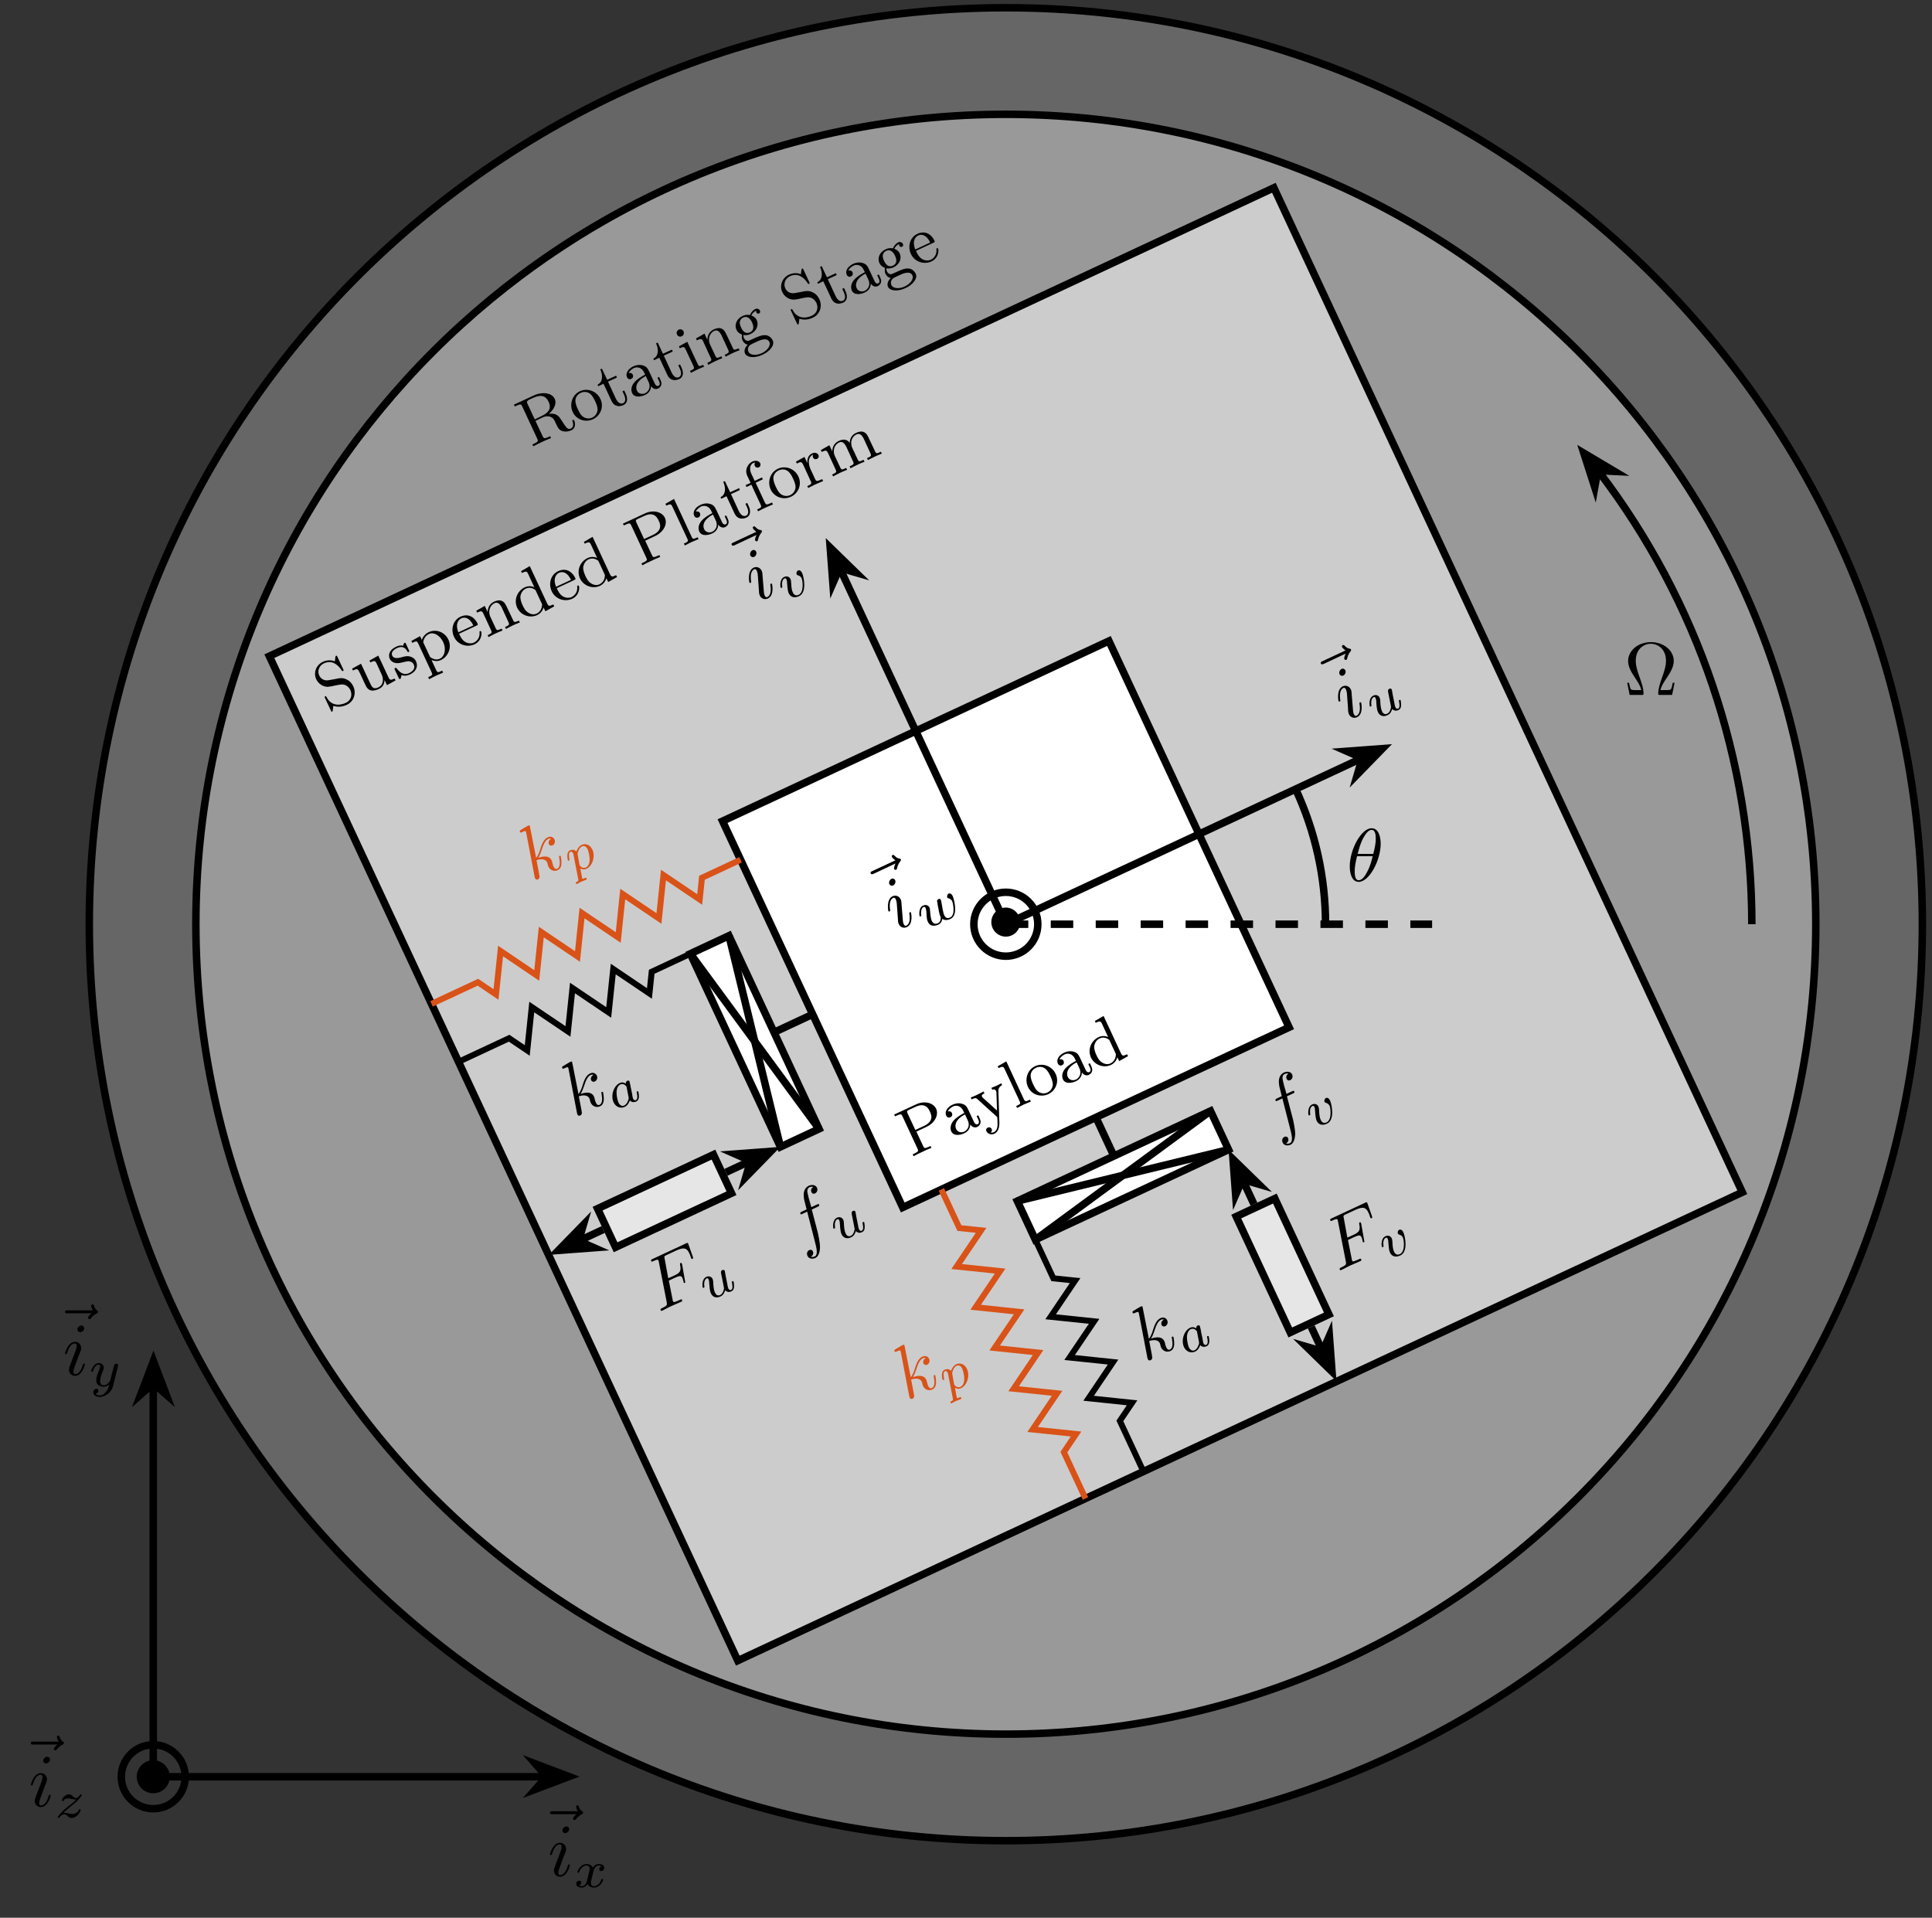 <?xml version="1.0" encoding="UTF-8"?>
<svg xmlns="http://www.w3.org/2000/svg" xmlns:xlink="http://www.w3.org/1999/xlink" width="256.686" height="254.806" viewBox="0 0 256.686 254.806">
<rect x="0" y="0" width="256.686" height="254.806" fill="#333333" stroke="none"/>
<defs>
<g>
<g id="glyph-0-0">
</g>
<g id="glyph-0-1">
<path d="M 5.766 -3.562 C 5.75 -3.609 5.703 -3.703 5.578 -3.656 C 5.469 -3.594 5.5 -3.531 5.531 -3.469 C 5.734 -2.938 5.562 -2.641 5.312 -2.516 C 5.047 -2.391 4.906 -2.516 4.75 -2.625 C 4.609 -2.781 4.281 -3.266 4.062 -3.625 C 3.766 -4.094 3.438 -4.609 2.406 -4.469 C 3.062 -5.047 3.469 -5.828 3.172 -6.453 C 2.797 -7.266 1.531 -7.453 0.344 -6.891 L -2.25 -5.688 L -2.141 -5.453 L -1.953 -5.531 C -1.328 -5.828 -1.281 -5.734 -1.141 -5.438 L 0.844 -1.172 C 0.984 -0.875 1.016 -0.781 0.391 -0.484 L 0.203 -0.406 L 0.328 -0.156 C 0.688 -0.359 1.109 -0.547 1.484 -0.734 C 1.875 -0.922 2.281 -1.094 2.688 -1.25 L 2.562 -1.5 L 2.375 -1.406 C 1.75 -1.125 1.703 -1.203 1.562 -1.5 L 0.609 -3.531 L 1.578 -4 C 2.156 -4.266 2.578 -4.078 2.625 -4.062 C 3.016 -3.875 3.062 -3.75 3.328 -3.172 C 3.578 -2.641 3.75 -2.266 4.281 -2.156 C 4.797 -2.016 5.297 -2.25 5.375 -2.281 C 6.047 -2.594 5.859 -3.375 5.766 -3.562 Z M 2.359 -6.062 C 2.688 -5.375 2.562 -4.703 1.453 -4.188 L 0.516 -3.734 L -0.453 -5.812 C -0.547 -6.031 -0.562 -6.109 -0.422 -6.203 C -0.375 -6.281 -0.109 -6.406 0.062 -6.484 C 0.766 -6.797 1.797 -7.281 2.359 -6.062 Z M 2.359 -6.062 "/>
</g>
<g id="glyph-0-2">
<path d="M 3.109 -3.562 C 2.625 -4.625 1.391 -5.078 0.375 -4.609 C -0.656 -4.125 -1.047 -2.875 -0.578 -1.844 C -0.094 -0.812 1.125 -0.422 2.125 -0.891 C 3.141 -1.375 3.578 -2.562 3.109 -3.562 Z M 2.391 -3.297 C 2.531 -3 2.75 -2.531 2.719 -2.094 C 2.656 -1.609 2.359 -1.266 2.016 -1.109 C 1.625 -0.922 1.188 -0.969 0.844 -1.188 C 0.469 -1.422 0.266 -1.875 0.094 -2.234 C -0.047 -2.531 -0.25 -3 -0.219 -3.438 C -0.172 -3.953 0.188 -4.25 0.484 -4.391 C 0.938 -4.609 1.391 -4.516 1.672 -4.312 C 2.031 -4.047 2.234 -3.641 2.391 -3.297 Z M 2.391 -3.297 "/>
</g>
<g id="glyph-0-3">
<path d="M 2.312 -2.297 L 2.094 -2.766 L 1.859 -2.656 L 2.062 -2.219 C 2.344 -1.609 2.234 -1.203 1.953 -1.078 C 1.391 -0.828 1.062 -1.531 0.984 -1.672 L -0.062 -3.938 L 1.125 -4.484 L 1.016 -4.734 L -0.172 -4.188 L -0.875 -5.672 L -1.094 -5.562 C -0.766 -4.891 -0.688 -3.906 -1.453 -3.531 L -1.359 -3.328 L -0.656 -3.656 L 0.391 -1.406 C 0.812 -0.5 1.562 -0.625 2 -0.828 C 2.547 -1.078 2.578 -1.719 2.312 -2.297 Z M 2.312 -2.297 "/>
</g>
<g id="glyph-0-4">
<path d="M 3.688 -2.594 L 3.484 -3.047 L 3.266 -2.953 L 3.469 -2.516 C 3.516 -2.422 3.703 -2.016 3.406 -1.875 C 3.109 -1.734 2.922 -2.125 2.875 -2.25 L 2.203 -3.688 C 1.984 -4.141 1.859 -4.422 1.344 -4.578 C 0.906 -4.703 0.469 -4.656 0.047 -4.453 C -0.625 -4.141 -1.016 -3.531 -0.781 -3.016 C -0.656 -2.75 -0.422 -2.688 -0.219 -2.797 C 0.016 -2.891 0.078 -3.141 -0.016 -3.359 C -0.188 -3.688 -0.562 -3.562 -0.562 -3.562 C -0.438 -3.875 -0.078 -4.125 0.141 -4.234 C 0.562 -4.422 1.172 -4.344 1.5 -3.625 L 1.625 -3.359 C 1.203 -3.141 0.609 -2.812 0.172 -2.312 C -0.266 -1.766 -0.25 -1.25 -0.109 -0.922 C 0.203 -0.25 1.094 -0.406 1.641 -0.672 C 2.312 -0.984 2.406 -1.562 2.422 -1.828 C 2.625 -1.516 2.984 -1.344 3.328 -1.5 C 3.547 -1.594 4 -1.953 3.688 -2.594 Z M 2.094 -2.359 C 2.453 -1.578 1.969 -1.047 1.609 -0.875 C 1.234 -0.703 0.734 -0.812 0.547 -1.219 C 0.297 -1.75 0.484 -2.531 1.719 -3.172 Z M 2.094 -2.359 "/>
</g>
<g id="glyph-0-5">
<path d="M 2.047 -0.953 L 1.922 -1.203 C 1.406 -0.969 1.344 -0.984 1.203 -1.297 L -0.188 -4.266 L -1.297 -3.656 L -1.188 -3.406 C -0.672 -3.641 -0.578 -3.625 -0.391 -3.219 L 0.625 -1.047 C 0.797 -0.672 0.703 -0.641 0.172 -0.391 L 0.297 -0.141 C 0.656 -0.312 0.812 -0.422 1.172 -0.578 C 1.297 -0.641 1.641 -0.797 2.047 -0.953 Z M -0.688 -5.656 C -0.797 -5.891 -1.078 -5.984 -1.328 -5.875 C -1.562 -5.75 -1.672 -5.484 -1.562 -5.25 C -1.453 -4.984 -1.156 -4.875 -0.922 -5 C -0.672 -5.109 -0.578 -5.391 -0.688 -5.656 Z M -0.688 -5.656 "/>
</g>
<g id="glyph-0-6">
<path d="M 4.438 -2.062 L 4.312 -2.312 C 3.891 -2.125 3.703 -2.031 3.578 -2.297 L 2.844 -3.844 C 2.531 -4.516 2.422 -4.75 2.062 -4.922 C 1.781 -5.062 1.422 -5.016 1.016 -4.828 C 0.25 -4.469 0.188 -3.766 0.156 -3.484 L 0.141 -3.484 L -0.219 -4.266 L -1.344 -3.625 L -1.234 -3.375 C -0.688 -3.641 -0.578 -3.609 -0.391 -3.219 L 0.609 -1.047 C 0.781 -0.672 0.703 -0.641 0.156 -0.375 L 0.281 -0.125 C 0.672 -0.328 0.812 -0.422 1.188 -0.594 C 1.578 -0.781 1.703 -0.812 2.141 -1 L 2.016 -1.25 C 1.469 -1 1.391 -0.953 1.219 -1.328 L 0.531 -2.797 C 0.141 -3.656 0.547 -4.375 1.062 -4.625 C 1.516 -4.844 1.828 -4.484 2.062 -4 L 2.922 -2.125 C 3.094 -1.75 3 -1.703 2.469 -1.453 L 2.594 -1.203 C 2.969 -1.406 3.109 -1.484 3.5 -1.672 C 3.891 -1.859 4 -1.891 4.438 -2.062 Z M 4.438 -2.062 "/>
</g>
<g id="glyph-0-7">
<path d="M 2.516 -5.156 C 2.453 -5.312 2.219 -5.516 1.891 -5.375 C 1.656 -5.266 1.344 -4.984 1.203 -4.578 C 0.875 -4.641 0.516 -4.609 0.188 -4.438 C -0.594 -4.078 -0.906 -3.266 -0.609 -2.625 C -0.422 -2.219 -0.047 -2.031 0.125 -1.984 C 0.125 -1.938 0.031 -1.562 0.203 -1.188 C 0.328 -0.922 0.594 -0.672 0.906 -0.641 C 0.547 -0.312 0.359 0.141 0.531 0.531 C 0.797 1.094 1.812 1.188 2.859 0.703 C 3.859 0.234 4.5 -0.578 4.219 -1.203 C 4.047 -1.547 3.734 -1.828 3.344 -1.891 C 2.766 -1.953 2.297 -1.734 1.516 -1.375 C 1.359 -1.297 1.109 -1.188 1.016 -1.156 C 0.75 -1.109 0.516 -1.25 0.391 -1.516 C 0.328 -1.656 0.312 -1.781 0.328 -1.922 C 0.609 -1.875 0.906 -1.891 1.281 -2.062 C 2.062 -2.422 2.391 -3.25 2.094 -3.891 C 1.906 -4.297 1.531 -4.469 1.375 -4.516 C 1.562 -4.953 1.938 -5.125 2.047 -5.172 C 2.016 -5.141 1.969 -5.062 2.047 -4.906 C 2.078 -4.828 2.219 -4.703 2.406 -4.797 C 2.516 -4.844 2.594 -4.984 2.516 -5.156 Z M 1.469 -3.594 C 1.547 -3.406 1.922 -2.625 1.188 -2.281 C 0.469 -1.938 0.094 -2.719 0.016 -2.906 C -0.094 -3.141 -0.203 -3.422 -0.156 -3.688 C -0.109 -3.906 0.031 -4.125 0.266 -4.234 C 1 -4.578 1.375 -3.781 1.469 -3.594 Z M 3.766 -1 C 3.984 -0.531 3.531 0.125 2.766 0.484 C 1.969 0.859 1.188 0.75 0.984 0.297 C 0.922 0.172 0.75 -0.406 1.453 -0.734 L 2.188 -1.078 C 2.469 -1.203 3.453 -1.656 3.766 -1 Z M 3.766 -1 "/>
</g>
<g id="glyph-0-8">
<path d="M 3.453 -3.438 C 3.234 -3.906 2.922 -4.188 2.609 -4.328 C 2.047 -4.625 1.641 -4.531 1.047 -4.406 L 0.266 -4.266 C -0.469 -4.094 -0.922 -4.531 -1.078 -4.891 C -1.328 -5.422 -1.141 -6.156 -0.469 -6.484 C 0.578 -6.969 1.359 -6.375 1.875 -5.609 C 1.953 -5.469 1.984 -5.438 2.094 -5.484 C 2.203 -5.531 2.172 -5.578 2.094 -5.75 L 1.359 -7.328 C 1.281 -7.484 1.25 -7.547 1.156 -7.5 C 1.094 -7.469 1.109 -7.453 1.078 -7.359 C 1.047 -7.141 1.078 -7.297 1 -6.75 C 0.797 -6.844 0.188 -7.047 -0.578 -6.703 C -1.531 -6.25 -1.859 -5.203 -1.469 -4.375 C -1.172 -3.75 -0.609 -3.516 -0.562 -3.5 C -0.031 -3.312 0.156 -3.344 1.203 -3.578 C 1.938 -3.719 2.031 -3.734 2.422 -3.594 C 2.422 -3.594 2.844 -3.422 3.062 -2.938 C 3.328 -2.391 3.219 -1.594 2.469 -1.25 C 1.859 -0.953 0.594 -0.672 -0.094 -2 C -0.156 -2.109 -0.172 -2.156 -0.281 -2.109 C -0.391 -2.062 -0.359 -1.984 -0.281 -1.828 L 0.453 -0.266 C 0.516 -0.109 0.547 -0.031 0.641 -0.078 C 0.703 -0.109 0.703 -0.125 0.719 -0.234 C 0.766 -0.453 0.719 -0.297 0.797 -0.844 C 1.516 -0.594 2.203 -0.797 2.594 -0.984 C 3.594 -1.453 3.859 -2.578 3.453 -3.438 Z M 3.453 -3.438 "/>
</g>
<g id="glyph-0-9">
<path d="M 3.016 -2.594 C 3 -2.641 2.922 -2.672 2.859 -2.641 C 2.766 -2.609 2.781 -2.531 2.797 -2.5 C 2.875 -1.531 2.172 -1.188 2.062 -1.125 C 1.672 -0.953 1.234 -1.016 0.906 -1.203 C 0.453 -1.469 0.234 -1.953 0.078 -2.297 L 2.391 -3.375 C 2.562 -3.453 2.609 -3.484 2.531 -3.656 C 2.141 -4.484 1.312 -5.047 0.266 -4.562 C -0.719 -4.109 -1.062 -2.906 -0.594 -1.891 C -0.109 -0.828 1.141 -0.438 2.125 -0.891 C 3.125 -1.359 3.109 -2.406 3.016 -2.594 Z M 1.969 -3.406 L -0.016 -2.484 C -0.516 -3.766 0.141 -4.234 0.375 -4.344 C 0.828 -4.547 1.469 -4.453 1.969 -3.406 Z M 1.969 -3.406 "/>
</g>
<g id="glyph-0-10">
<path d="M 4.438 -2.062 L 4.312 -2.312 C 3.75 -2.062 3.672 -2.094 3.484 -2.484 L 2.141 -5.359 L 0.969 -4.703 L 1.078 -4.453 C 1.625 -4.719 1.734 -4.688 1.922 -4.297 L 2.578 -2.859 C 2.922 -2.141 2.75 -1.422 2.172 -1.141 C 1.5 -0.828 1.297 -1.172 1.094 -1.609 L -0.156 -4.281 L -1.344 -3.625 L -1.234 -3.375 C -0.609 -3.672 -0.594 -3.641 -0.25 -2.922 L 0.312 -1.703 C 0.562 -1.172 0.719 -0.828 1.219 -0.719 C 1.531 -0.672 1.906 -0.781 2.234 -0.938 C 2.641 -1.125 2.938 -1.484 2.969 -2.078 L 2.984 -2.094 L 3.297 -1.438 Z M 4.438 -2.062 "/>
</g>
<g id="glyph-0-11">
<path d="M 2.516 -2.438 C 2.344 -2.812 2.078 -2.953 1.812 -3.047 C 1.406 -3.188 1.094 -3.125 0.438 -2.938 C 0.219 -2.891 -0.422 -2.719 -0.641 -3.188 C -0.766 -3.438 -0.734 -3.859 0 -4.203 C 0.891 -4.609 1.25 -3.984 1.359 -3.766 C 1.422 -3.688 1.438 -3.641 1.531 -3.688 C 1.656 -3.734 1.641 -3.797 1.562 -3.938 L 1.203 -4.719 C 1.141 -4.859 1.094 -4.938 0.984 -4.891 C 0.938 -4.875 0.938 -4.875 0.875 -4.734 C 0.875 -4.703 0.828 -4.594 0.797 -4.516 C 0.469 -4.578 0.188 -4.531 -0.094 -4.391 C -1.172 -3.891 -1.156 -3.172 -0.969 -2.766 C -0.844 -2.484 -0.609 -2.344 -0.344 -2.25 C 0.031 -2.125 0.375 -2.219 0.828 -2.328 C 1.281 -2.438 1.438 -2.469 1.672 -2.438 C 1.781 -2.391 2.062 -2.344 2.203 -2.031 C 2.547 -1.312 1.719 -0.938 1.609 -0.875 C 0.781 -0.5 0.25 -1.109 -0.047 -1.5 C -0.109 -1.547 -0.156 -1.594 -0.25 -1.562 C -0.375 -1.5 -0.344 -1.422 -0.281 -1.281 L 0.203 -0.25 C 0.266 -0.109 0.312 -0.047 0.422 -0.094 C 0.469 -0.125 0.469 -0.125 0.547 -0.344 C 0.547 -0.406 0.578 -0.562 0.609 -0.609 C 1.109 -0.422 1.5 -0.609 1.703 -0.688 C 2.688 -1.156 2.766 -1.906 2.516 -2.438 Z M 2.516 -2.438 "/>
</g>
<g id="glyph-0-12">
<path d="M 3.531 -3.781 C 3.047 -4.812 1.875 -5.234 0.922 -4.781 C 0.484 -4.578 0.156 -4.219 0 -3.75 L -0.234 -4.25 L -1.391 -3.609 L -1.281 -3.359 C -0.688 -3.641 -0.641 -3.609 -0.469 -3.25 L 1.297 0.547 C 1.469 0.906 1.391 0.953 0.844 1.203 L 0.969 1.469 C 1.344 1.266 1.5 1.188 1.891 1 C 2.281 0.828 2.375 0.797 2.828 0.594 L 2.703 0.328 C 2.172 0.594 2.078 0.625 1.906 0.266 L 1.281 -1.078 C 1.609 -0.969 2 -0.828 2.547 -1.078 C 3.5 -1.531 4.016 -2.719 3.531 -3.781 Z M 2.844 -3.453 C 3.266 -2.531 3.047 -1.562 2.391 -1.25 C 2.031 -1.078 1.609 -1.156 1.297 -1.344 C 1.109 -1.453 1.094 -1.484 1.031 -1.625 L 0.188 -3.422 C 0.234 -4.016 0.625 -4.391 0.969 -4.547 C 1.594 -4.828 2.422 -4.344 2.844 -3.453 Z M 2.844 -3.453 "/>
</g>
<g id="glyph-0-13">
<path d="M 4.375 -2.047 L 4.25 -2.297 C 3.703 -2.031 3.609 -2.062 3.422 -2.453 L 1.125 -7.391 L -0.031 -6.719 L 0.078 -6.484 C 0.625 -6.75 0.75 -6.719 0.922 -6.328 L 1.734 -4.578 C 1.672 -4.625 1.109 -4.875 0.469 -4.578 C -0.531 -4.109 -1.031 -2.922 -0.547 -1.859 C -0.078 -0.859 1.141 -0.438 2.094 -0.875 C 2.688 -1.156 2.891 -1.656 2.953 -1.891 L 3.203 -1.391 Z M 2.703 -2.453 C 2.766 -2.297 2.781 -2.281 2.734 -2.047 C 2.672 -1.562 2.359 -1.234 2.031 -1.078 C 1.688 -0.922 1.281 -0.969 0.906 -1.219 C 0.516 -1.453 0.297 -1.922 0.172 -2.188 C 0 -2.578 -0.172 -3.016 -0.109 -3.453 C -0.031 -3.781 0.156 -4.203 0.609 -4.406 C 0.938 -4.562 1.344 -4.547 1.703 -4.328 C 1.859 -4.25 1.875 -4.234 1.938 -4.094 Z M 2.703 -2.453 "/>
</g>
<g id="glyph-0-14">
<path d="M 3.328 -6.453 C 2.938 -7.266 1.781 -7.562 0.672 -7.047 L -2.25 -5.688 L -2.141 -5.453 L -1.953 -5.531 C -1.328 -5.828 -1.281 -5.734 -1.141 -5.438 L 0.844 -1.172 C 0.984 -0.875 1.016 -0.781 0.391 -0.484 L 0.203 -0.406 L 0.328 -0.156 C 0.672 -0.359 1.125 -0.562 1.5 -0.734 C 1.875 -0.922 2.328 -1.125 2.703 -1.266 L 2.578 -1.516 L 2.391 -1.422 C 1.766 -1.141 1.734 -1.219 1.594 -1.516 L 0.703 -3.422 L 2.062 -4.062 C 3.188 -4.594 3.688 -5.672 3.328 -6.453 Z M 2.5 -6.078 C 2.672 -5.719 3.078 -4.828 1.734 -4.188 L 0.562 -3.641 L -0.453 -5.812 C -0.578 -6.094 -0.594 -6.172 -0.219 -6.344 L 0.562 -6.703 C 1.906 -7.344 2.328 -6.453 2.5 -6.078 Z M 2.5 -6.078 "/>
</g>
<g id="glyph-0-15">
<path d="M 2.125 -0.984 L 2 -1.234 C 1.469 -0.984 1.359 -0.938 1.188 -1.312 L -1.141 -6.328 L -2.281 -5.672 L -2.172 -5.438 C -1.625 -5.688 -1.516 -5.656 -1.344 -5.266 L 0.625 -1.047 C 0.797 -0.672 0.703 -0.641 0.172 -0.391 L 0.297 -0.141 C 0.688 -0.328 0.812 -0.422 1.188 -0.594 C 1.578 -0.766 1.719 -0.812 2.125 -0.984 Z M 2.125 -0.984 "/>
</g>
<g id="glyph-0-16">
<path d="M 0.578 -6.531 C 0.422 -6.844 -0.016 -6.953 -0.469 -6.75 C -1.078 -6.453 -1.516 -5.656 -1.141 -4.859 L -0.703 -3.922 L -1.359 -3.625 L -1.25 -3.375 L -0.594 -3.672 L 0.625 -1.047 C 0.797 -0.672 0.703 -0.641 0.172 -0.391 L 0.297 -0.141 C 0.719 -0.359 0.812 -0.422 1.234 -0.609 L 2.266 -1.062 L 2.141 -1.312 L 1.984 -1.234 C 1.391 -0.953 1.328 -1.031 1.188 -1.328 L -0.031 -3.938 L 0.922 -4.391 L 0.812 -4.641 L -0.156 -4.188 L -0.594 -5.109 C -0.938 -5.844 -0.703 -6.391 -0.375 -6.547 C -0.281 -6.578 -0.188 -6.609 -0.078 -6.625 C -0.156 -6.547 -0.234 -6.391 -0.141 -6.188 C -0.047 -5.969 0.188 -5.891 0.391 -5.984 C 0.594 -6.078 0.672 -6.312 0.578 -6.531 Z M 0.578 -6.531 "/>
</g>
<g id="glyph-0-17">
<path d="M 1.594 -4.5 C 1.469 -4.75 1.125 -4.875 0.75 -4.703 C 0.25 -4.469 0.078 -3.984 0.125 -3.406 L -0.266 -4.234 L -1.391 -3.609 L -1.281 -3.359 C -0.719 -3.625 -0.625 -3.594 -0.438 -3.203 L 0.562 -1.031 C 0.734 -0.656 0.656 -0.609 0.109 -0.359 L 0.234 -0.109 C 0.688 -0.328 0.766 -0.391 1.172 -0.578 L 2.219 -1.031 L 2.094 -1.281 L 1.938 -1.219 C 1.344 -0.938 1.281 -1.016 1.141 -1.312 L 0.578 -2.531 C 0.406 -2.859 -0.047 -4.109 0.891 -4.547 L 0.891 -4.531 C 0.859 -4.516 0.781 -4.344 0.875 -4.156 C 0.984 -3.938 1.219 -3.875 1.406 -3.969 C 1.578 -4.047 1.703 -4.25 1.594 -4.5 Z M 1.594 -4.5 "/>
</g>
<g id="glyph-0-18">
<path d="M 6.75 -3.156 L 6.625 -3.406 C 6.219 -3.203 6.016 -3.109 5.891 -3.375 L 5.156 -4.922 C 4.844 -5.625 4.734 -5.844 4.328 -6.031 C 4.062 -6.141 3.688 -6.078 3.328 -5.906 C 2.75 -5.641 2.5 -5.125 2.484 -4.578 C 2.172 -5.016 1.703 -5.156 1.016 -4.828 C 0.375 -4.531 0.172 -3.922 0.172 -3.484 L 0.156 -3.484 L -0.219 -4.266 L -1.344 -3.625 L -1.234 -3.375 C -0.688 -3.641 -0.578 -3.609 -0.391 -3.219 L 0.609 -1.047 C 0.781 -0.672 0.703 -0.641 0.156 -0.375 L 0.281 -0.125 C 0.672 -0.328 0.812 -0.422 1.188 -0.594 C 1.578 -0.781 1.703 -0.812 2.141 -1 L 2.016 -1.25 C 1.469 -1 1.391 -0.953 1.219 -1.328 L 0.531 -2.797 C 0.125 -3.672 0.562 -4.391 1.062 -4.625 C 1.5 -4.828 1.781 -4.578 2.062 -4 L 2.922 -2.125 C 3.094 -1.75 3 -1.703 2.469 -1.453 L 2.594 -1.203 C 2.969 -1.406 3.109 -1.484 3.516 -1.672 C 3.891 -1.859 4.016 -1.891 4.453 -2.078 L 4.328 -2.328 C 3.781 -2.078 3.703 -2.031 3.531 -2.406 L 2.844 -3.875 C 2.438 -4.75 2.875 -5.469 3.359 -5.688 C 3.797 -5.906 4.094 -5.656 4.375 -5.078 L 5.234 -3.203 C 5.406 -2.828 5.312 -2.781 4.781 -2.547 L 4.906 -2.297 C 5.297 -2.484 5.422 -2.562 5.812 -2.75 C 6.203 -2.938 6.328 -2.969 6.75 -3.156 Z M 6.75 -3.156 "/>
</g>
<g id="glyph-0-19">
<path d="M 2.703 -5.219 L 2.594 -5.469 C 2.344 -5.312 2.078 -5.203 1.969 -5.141 C 1.75 -5.047 1.5 -4.938 1.281 -4.859 L 1.391 -4.609 C 1.766 -4.766 1.906 -4.469 1.906 -4.438 C 1.953 -4.344 1.969 -4.25 1.953 -4.172 L 2.031 -1.844 L 0.141 -3.547 C 0.047 -3.641 0.031 -3.703 0.031 -3.703 C -0.078 -3.922 0.188 -4.047 0.359 -4.125 L 0.25 -4.375 L -0.641 -3.922 C -0.672 -3.906 -1.141 -3.688 -1.453 -3.578 L -1.344 -3.328 C -0.984 -3.5 -0.812 -3.562 -0.609 -3.391 L 2.062 -0.969 L 2.094 -0.391 C 2.109 0.125 2.141 0.766 1.609 1.031 C 1.406 1.109 1.219 1.094 1.188 1.078 C 1.25 1.031 1.438 0.875 1.312 0.594 C 1.203 0.391 0.984 0.328 0.812 0.422 C 0.609 0.516 0.516 0.703 0.625 0.906 C 0.797 1.281 1.281 1.422 1.688 1.234 C 2.219 0.969 2.344 0.344 2.344 -0.188 L 2.219 -4.312 C 2.188 -4.562 2.203 -4.953 2.703 -5.219 Z M 2.703 -5.219 "/>
</g>
<g id="glyph-1-0">
</g>
<g id="glyph-1-1">
<path d="M 2.312 -8.062 C 2.125 -8.469 1.594 -8.484 1.219 -8.312 C 0.922 -8.172 0.422 -7.75 0.578 -6.734 C 0.594 -6.5 0.625 -6.422 0.938 -5.172 L 0.312 -4.875 C 0.141 -4.797 0.047 -4.75 0.125 -4.562 C 0.172 -4.469 0.25 -4.516 0.422 -4.594 L 1.016 -4.875 L 2.016 -0.984 C 2.266 -0.047 2.484 0.859 2.016 1.078 C 1.969 1.094 1.75 1.203 1.5 1.109 C 1.922 0.875 1.828 0.531 1.766 0.391 C 1.672 0.188 1.453 0.156 1.297 0.234 C 1.047 0.344 0.891 0.656 1.062 1.016 C 1.25 1.406 1.734 1.453 2.109 1.281 C 2.594 1.047 2.703 0.328 2.719 -0.078 C 2.734 -0.781 2.453 -1.969 2.438 -2.047 L 1.625 -5.156 L 2.406 -5.516 C 2.578 -5.594 2.672 -5.641 2.594 -5.828 C 2.547 -5.922 2.453 -5.875 2.297 -5.812 L 1.562 -5.469 C 1.422 -6.031 1.406 -6 1.25 -6.562 C 1.203 -6.781 1.016 -7.484 1.031 -7.594 C 1.047 -7.828 1.125 -8.031 1.312 -8.109 C 1.359 -8.125 1.578 -8.234 1.828 -8.156 C 1.453 -7.938 1.516 -7.594 1.594 -7.453 C 1.688 -7.25 1.891 -7.203 2.062 -7.297 C 2.297 -7.406 2.469 -7.719 2.312 -8.062 Z M 2.312 -8.062 "/>
</g>
<g id="glyph-1-2">
<path d="M 4.562 -7.391 L 3.984 -9.031 C 3.906 -9.281 3.859 -9.266 3.641 -9.156 L -0.781 -7.094 C -0.969 -7.016 -1.047 -6.969 -0.953 -6.797 C -0.922 -6.688 -0.844 -6.734 -0.672 -6.812 C -0.344 -6.953 -0.094 -7.078 -0.016 -6.922 C 0 -6.891 0.016 -6.875 0.047 -6.703 L 1.094 -1.359 C 1.156 -0.984 1.172 -0.891 0.469 -0.562 C 0.312 -0.484 0.219 -0.438 0.297 -0.266 C 0.344 -0.156 0.453 -0.219 0.484 -0.219 L 1.656 -0.812 L 3.016 -1.406 C 3.094 -1.438 3.203 -1.5 3.125 -1.672 C 3.094 -1.734 3.016 -1.734 3.016 -1.734 C 2.984 -1.734 2.969 -1.734 2.766 -1.625 C 2.562 -1.531 2.516 -1.516 2.281 -1.422 C 2.016 -1.344 1.969 -1.359 1.922 -1.484 C 1.922 -1.484 1.891 -1.547 1.875 -1.703 L 1.375 -4.219 L 2.25 -4.625 C 2.938 -4.938 3.062 -4.828 3.188 -4.547 C 3.203 -4.5 3.266 -4.375 3.328 -4.078 C 3.328 -4.047 3.344 -3.969 3.344 -3.969 C 3.375 -3.891 3.438 -3.891 3.5 -3.922 C 3.578 -3.953 3.562 -3.969 3.531 -4.156 L 3.141 -6.359 C 3.109 -6.469 3.109 -6.484 3.094 -6.5 C 3.094 -6.5 3.031 -6.609 2.938 -6.562 C 2.844 -6.516 2.859 -6.469 2.875 -6.312 C 3.031 -5.516 2.891 -5.266 2.125 -4.906 L 1.297 -4.531 L 0.828 -7.094 C 0.75 -7.438 0.734 -7.469 1.125 -7.641 L 2.328 -8.203 C 3.438 -8.719 3.781 -8.516 4.109 -7.828 C 4.203 -7.625 4.219 -7.578 4.297 -7.328 C 4.344 -7.219 4.359 -7.188 4.359 -7.156 C 4.391 -7.109 4.438 -7.078 4.516 -7.109 C 4.625 -7.156 4.609 -7.203 4.562 -7.391 Z M 4.562 -7.391 "/>
</g>
<g id="glyph-1-3">
<path d="M 3.828 -3.344 C 3.781 -3.438 3.688 -3.391 3.672 -3.375 C 3.578 -3.344 3.578 -3.312 3.625 -3.172 C 3.75 -2.422 3.75 -1.859 3.359 -1.672 C 3.188 -1.594 3.016 -1.656 2.859 -1.984 C 2.797 -2.141 2.734 -2.344 2.703 -2.516 C 2.672 -2.672 2.656 -2.719 2.609 -2.797 C 2.328 -3.391 1.641 -3.391 0.844 -3.125 C 1.047 -3.438 1.188 -3.844 1.297 -4.156 C 1.516 -4.844 1.75 -5.438 2.188 -5.641 C 2.234 -5.672 2.234 -5.672 2.266 -5.656 C 2.391 -5.688 2.406 -5.703 2.484 -5.672 C 2.516 -5.672 2.516 -5.672 2.562 -5.656 C 2.125 -5.422 2.203 -5.047 2.25 -4.938 C 2.312 -4.797 2.5 -4.672 2.75 -4.781 C 2.969 -4.891 3.156 -5.219 3 -5.547 C 2.875 -5.844 2.516 -6.047 2.109 -5.844 C 1.844 -5.734 1.469 -5.438 1.156 -4.422 C 1.016 -3.938 0.844 -3.438 0.562 -3.109 L -0.281 -7.359 C -0.281 -7.359 -0.328 -7.469 -0.438 -7.422 C -0.656 -7.328 -1.297 -6.938 -1.5 -6.812 C -1.578 -6.766 -1.656 -6.703 -1.594 -6.547 C -1.531 -6.438 -1.453 -6.469 -1.312 -6.531 C -0.875 -6.734 -0.844 -6.688 -0.797 -6.594 L -0.75 -6.406 L 0.359 -0.609 C 0.391 -0.469 0.406 -0.453 0.422 -0.391 C 0.531 -0.172 0.734 -0.219 0.812 -0.266 C 0.922 -0.312 1 -0.453 1.016 -0.578 C 1.031 -0.688 0.656 -2.547 0.609 -2.797 C 0.922 -2.922 1.734 -3.109 2.016 -2.516 C 2.047 -2.453 2.062 -2.422 2.078 -2.312 C 2.109 -2.203 2.125 -2.078 2.172 -1.984 C 2.422 -1.438 2.969 -1.266 3.438 -1.484 C 3.703 -1.609 3.875 -1.859 3.922 -2.281 C 3.953 -2.797 3.828 -3.344 3.828 -3.344 Z M 3.828 -3.344 "/>
</g>
<g id="glyph-1-4">
<path d="M 3.047 -8.172 C 3.016 -8.266 2.938 -8.281 2.844 -8.281 C 2.578 -8.328 2.406 -8.469 2.234 -8.641 C 2.172 -8.719 2.078 -8.812 1.953 -8.75 C 1.828 -8.688 1.828 -8.562 1.875 -8.484 C 1.891 -8.438 2.094 -8.188 2.328 -8.047 L -0.719 -6.625 C -0.875 -6.562 -1.031 -6.484 -0.953 -6.312 C -0.859 -6.125 -0.703 -6.203 -0.547 -6.266 L 2.344 -7.625 C 2.266 -7.453 2.094 -7.062 2.172 -6.891 C 2.203 -6.812 2.328 -6.75 2.438 -6.797 C 2.516 -6.844 2.531 -6.922 2.547 -6.984 C 2.594 -7.188 2.672 -7.531 2.984 -7.922 C 3.031 -7.984 3.109 -8.062 3.047 -8.172 Z M 3.047 -8.172 "/>
</g>
<g id="glyph-1-5">
<path d="M -0.062 -6.828 C -0.156 -7 -0.344 -7.109 -0.562 -7 C -0.797 -6.891 -0.938 -6.531 -0.828 -6.297 C -0.734 -6.125 -0.531 -6.031 -0.328 -6.125 C -0.109 -6.219 0.062 -6.547 -0.062 -6.828 Z M 2.047 -2.516 C 2 -2.609 1.922 -2.562 1.891 -2.562 C 1.812 -2.516 1.812 -2.5 1.828 -2.328 C 1.938 -1.703 1.891 -1 1.422 -0.781 C 1.281 -0.719 1.188 -0.781 1.078 -0.984 C 0.969 -1.219 0.969 -1.359 0.922 -2.016 L 0.828 -3.125 C 0.812 -3.422 0.812 -3.438 0.781 -3.75 C 0.781 -3.953 0.75 -4.109 0.672 -4.281 C 0.484 -4.688 0.031 -4.891 -0.406 -4.688 C -1.25 -4.281 -1 -2.797 -0.953 -2.719 C -0.922 -2.625 -0.797 -2.672 -0.797 -2.672 C -0.719 -2.719 -0.703 -2.734 -0.734 -2.906 C -0.875 -3.875 -0.641 -4.312 -0.328 -4.469 C -0.266 -4.5 -0.109 -4.562 0.031 -4.266 C 0.109 -4.078 0.141 -3.844 0.156 -3.75 C 0.172 -3.484 0.266 -2.25 0.297 -1.797 C 0.297 -1.531 0.328 -1.172 0.422 -0.984 C 0.625 -0.562 1.078 -0.391 1.5 -0.594 C 2.359 -0.984 2.078 -2.438 2.047 -2.516 Z M 2.047 -2.516 "/>
</g>
<g id="glyph-2-0">
</g>
<g id="glyph-2-1">
<path d="M 3.547 -2.75 C 3.5 -2.828 3.406 -2.797 3.391 -2.781 C 3.297 -2.734 3.312 -2.719 3.344 -2.531 C 3.406 -2.203 3.484 -1.75 3.203 -1.625 C 3.047 -1.562 2.922 -1.672 2.844 -1.844 C 2.797 -1.953 2.734 -2.219 2.719 -2.391 L 2.469 -3.641 C 2.438 -3.828 2.391 -4.156 2.375 -4.172 C 2.312 -4.297 2.172 -4.328 2.062 -4.266 C 1.828 -4.172 1.859 -3.953 1.906 -3.75 L 2.203 -2.266 C 2.219 -2.125 2.281 -1.859 2.281 -1.859 C 2.234 -1.594 2.141 -1.141 1.766 -0.953 C 1.328 -0.75 1.125 -1.172 1.078 -1.281 C 0.906 -1.641 0.859 -2.172 0.844 -2.734 C 0.812 -2.875 0.812 -2.984 0.766 -3.078 C 0.609 -3.422 0.234 -3.516 -0.078 -3.359 C -0.719 -3.062 -0.594 -2.062 -0.547 -1.953 C -0.516 -1.875 -0.438 -1.906 -0.406 -1.922 C -0.312 -1.969 -0.328 -2 -0.328 -2.094 C -0.422 -2.656 -0.266 -3.047 -0.031 -3.156 C 0.078 -3.219 0.156 -3.156 0.234 -3.016 C 0.297 -2.859 0.312 -2.719 0.312 -2.547 C 0.375 -1.516 0.469 -1.328 0.547 -1.156 C 0.594 -1.062 0.734 -0.766 1.078 -0.672 C 1.312 -0.594 1.594 -0.656 1.812 -0.766 C 2.219 -0.953 2.312 -1.266 2.438 -1.578 C 2.781 -1.219 3.188 -1.406 3.281 -1.453 C 3.484 -1.547 3.594 -1.75 3.609 -2.016 C 3.625 -2.344 3.562 -2.719 3.547 -2.75 Z M 3.547 -2.75 "/>
</g>
<g id="glyph-2-2">
<path d="M 2.312 -3.875 C 2.078 -4.375 1.781 -4.234 1.766 -4.219 C 1.594 -4.141 1.5 -3.891 1.578 -3.719 C 1.625 -3.609 1.719 -3.594 1.75 -3.578 C 1.922 -3.531 2.125 -3.438 2.25 -3.172 C 2.375 -2.891 2.594 -1.344 1.844 -0.984 C 1.328 -0.75 1.109 -1.203 1.062 -1.328 C 0.922 -1.609 0.875 -2 0.844 -2.719 C 0.812 -2.875 0.812 -2.984 0.766 -3.078 C 0.609 -3.422 0.234 -3.516 -0.078 -3.359 C -0.719 -3.062 -0.594 -2.062 -0.547 -1.953 C -0.516 -1.875 -0.438 -1.906 -0.406 -1.922 C -0.312 -1.969 -0.328 -2 -0.328 -2.094 C -0.422 -2.656 -0.281 -3.047 -0.031 -3.156 C 0.078 -3.219 0.156 -3.156 0.234 -3.016 C 0.297 -2.859 0.312 -2.719 0.312 -2.547 C 0.375 -1.719 0.422 -1.406 0.531 -1.188 C 0.828 -0.562 1.422 -0.578 1.906 -0.812 C 2.969 -1.297 2.547 -3.344 2.312 -3.875 Z M 2.312 -3.875 "/>
</g>
<g id="glyph-2-3">
<path d="M 3.188 -2.594 C 3.141 -2.672 3.062 -2.625 3.047 -2.625 C 2.938 -2.578 2.953 -2.562 3 -2.375 C 3.062 -2.016 3.125 -1.594 2.859 -1.469 C 2.703 -1.391 2.562 -1.5 2.484 -1.672 C 2.438 -1.781 2.391 -2.047 2.375 -2.219 L 2.25 -2.844 C 2.172 -3.125 2.188 -3.156 2.141 -3.391 C 2.094 -3.594 2.031 -3.922 2.016 -3.953 C 1.953 -4.094 1.828 -4.078 1.719 -4.031 C 1.609 -3.984 1.5 -3.859 1.531 -3.641 C 1.312 -3.812 1.031 -3.875 0.719 -3.734 C -0.094 -3.359 -0.516 -2.062 -0.094 -1.156 C 0.203 -0.547 0.828 -0.312 1.375 -0.562 C 1.719 -0.719 1.922 -1.047 2.062 -1.422 C 2.344 -1.094 2.75 -1.203 2.922 -1.281 C 3.141 -1.391 3.234 -1.609 3.266 -1.844 C 3.281 -2.172 3.203 -2.562 3.188 -2.594 Z M 1.641 -3.156 L 1.891 -1.859 C 1.938 -1.641 1.859 -1.453 1.766 -1.281 C 1.75 -1.188 1.578 -0.875 1.312 -0.75 C 1.078 -0.625 0.766 -0.703 0.547 -1.141 C 0.391 -1.484 0.266 -2.25 0.297 -2.594 C 0.344 -3.219 0.625 -3.469 0.797 -3.547 C 1.234 -3.75 1.594 -3.328 1.625 -3.25 C 1.625 -3.25 1.641 -3.172 1.641 -3.156 Z M 1.641 -3.156 "/>
</g>
<g id="glyph-2-4">
<path d="M 2.703 -3.375 C 2.359 -4.109 1.703 -4.203 1.281 -4 C 0.891 -3.812 0.672 -3.375 0.578 -3.125 C 0.312 -3.438 -0.078 -3.359 -0.281 -3.266 C -0.516 -3.156 -0.594 -2.922 -0.609 -2.703 C -0.656 -2.422 -0.562 -2 -0.547 -1.953 C -0.516 -1.875 -0.438 -1.906 -0.406 -1.922 C -0.312 -1.969 -0.312 -1.984 -0.359 -2.172 C -0.422 -2.594 -0.453 -2.969 -0.219 -3.078 C -0.047 -3.156 0.062 -3.031 0.156 -2.859 C 0.188 -2.781 0.203 -2.719 0.203 -2.656 L 0.828 0.547 C 0.859 0.75 0.875 0.797 0.641 0.906 C 0.547 0.938 0.469 0.984 0.531 1.141 C 0.562 1.203 0.641 1.203 0.656 1.188 C 0.812 1.125 1.016 0.984 1.188 0.906 C 1.391 0.812 1.656 0.734 1.859 0.641 C 1.922 0.609 1.984 0.547 1.938 0.438 C 1.891 0.328 1.797 0.359 1.719 0.406 C 1.578 0.469 1.406 0.547 1.359 0.484 C 1.359 0.453 1.328 0.25 1.297 0.172 L 1.109 -0.891 C 1.234 -0.797 1.547 -0.641 1.922 -0.828 C 2.688 -1.172 3.141 -2.438 2.703 -3.375 Z M 2.078 -3.406 C 2.203 -3.141 2.359 -2.438 2.344 -1.969 C 2.328 -1.578 2.172 -1.141 1.844 -1 C 1.391 -0.781 1.047 -1.219 1.016 -1.297 C 1 -1.312 1 -1.359 0.984 -1.391 L 0.734 -2.812 C 0.875 -3.469 1.125 -3.703 1.328 -3.797 C 1.578 -3.922 1.891 -3.828 2.078 -3.406 Z M 2.078 -3.406 "/>
</g>
<g id="glyph-2-5">
<path d="M 3.859 -4.594 C 3.641 -5.062 3.359 -4.969 3.312 -4.953 C 3.156 -4.875 3.047 -4.609 3.125 -4.438 C 3.172 -4.328 3.266 -4.312 3.312 -4.312 C 3.531 -4.25 3.703 -4.109 3.797 -3.906 C 3.828 -3.828 4.297 -2.141 3.5 -1.766 C 2.984 -1.516 2.766 -1.969 2.719 -2.094 C 2.641 -2.25 2.625 -2.375 2.531 -2.766 L 2.391 -3.562 C 2.359 -3.766 2.281 -4.109 2.266 -4.125 C 2.203 -4.25 2.078 -4.281 1.969 -4.219 C 1.844 -4.172 1.766 -4.047 1.766 -3.906 C 1.797 -3.875 1.844 -3.562 1.859 -3.391 C 1.953 -2.984 1.953 -2.984 2.016 -2.578 C 2.109 -2.188 2.125 -2.125 2.188 -1.953 C 2.281 -1.844 2.281 -1.688 2.219 -1.438 C 2.188 -1.297 2.125 -1.125 1.906 -1.016 C 1.656 -0.906 1.297 -0.844 1.062 -1.328 C 0.922 -1.656 0.875 -2.203 0.844 -2.594 C 0.828 -2.922 0.812 -2.984 0.766 -3.094 C 0.625 -3.391 0.266 -3.516 -0.078 -3.359 C -0.719 -3.062 -0.594 -2.062 -0.547 -1.953 C -0.516 -1.875 -0.438 -1.906 -0.406 -1.922 C -0.312 -1.969 -0.328 -2 -0.328 -2.094 C -0.422 -2.672 -0.266 -3.047 -0.016 -3.172 C 0.078 -3.219 0.172 -3.172 0.25 -3.031 C 0.312 -2.875 0.312 -2.719 0.344 -2.625 C 0.391 -1.531 0.453 -1.406 0.547 -1.203 C 0.891 -0.453 1.625 -0.672 1.953 -0.828 C 2.078 -0.891 2.375 -1.031 2.469 -1.594 C 2.766 -1.375 3.156 -1.391 3.547 -1.578 C 4.109 -1.844 4.156 -2.453 4.172 -2.781 C 4.203 -3.438 3.984 -4.297 3.859 -4.594 Z M 3.859 -4.594 "/>
</g>
<g id="glyph-3-0">
</g>
<g id="glyph-3-1">
<path d="M 6.219 -6.125 C 6.219 -6.219 6.156 -6.266 6.078 -6.312 C 5.859 -6.469 5.75 -6.656 5.672 -6.891 C 5.656 -6.984 5.609 -7.109 5.469 -7.109 C 5.328 -7.109 5.281 -6.984 5.281 -6.891 C 5.281 -6.844 5.359 -6.531 5.516 -6.312 L 2.156 -6.312 C 1.984 -6.312 1.812 -6.312 1.812 -6.125 C 1.812 -5.922 1.984 -5.922 2.156 -5.922 L 5.344 -5.922 C 5.203 -5.797 4.875 -5.516 4.875 -5.328 C 4.875 -5.234 4.969 -5.141 5.078 -5.141 C 5.172 -5.141 5.219 -5.203 5.266 -5.266 C 5.391 -5.422 5.609 -5.688 6.047 -5.906 C 6.125 -5.953 6.219 -6 6.219 -6.125 Z M 6.219 -6.125 "/>
</g>
<g id="glyph-3-2">
<path d="M 2.828 -6.219 C 2.828 -6.422 2.688 -6.578 2.453 -6.578 C 2.188 -6.578 1.922 -6.312 1.922 -6.047 C 1.922 -5.859 2.062 -5.688 2.297 -5.688 C 2.531 -5.688 2.828 -5.922 2.828 -6.219 Z M 2.922 -1.422 C 2.922 -1.516 2.828 -1.516 2.797 -1.516 C 2.703 -1.516 2.703 -1.5 2.641 -1.344 C 2.469 -0.719 2.141 -0.109 1.625 -0.109 C 1.469 -0.109 1.391 -0.203 1.391 -0.438 C 1.391 -0.688 1.453 -0.828 1.688 -1.438 L 2.062 -2.484 C 2.188 -2.766 2.188 -2.781 2.297 -3.062 C 2.375 -3.25 2.422 -3.391 2.422 -3.578 C 2.422 -4.031 2.094 -4.406 1.609 -4.406 C 0.672 -4.406 0.281 -2.953 0.281 -2.859 C 0.281 -2.766 0.406 -2.766 0.406 -2.766 C 0.5 -2.766 0.516 -2.781 0.562 -2.953 C 0.844 -3.875 1.234 -4.188 1.578 -4.188 C 1.656 -4.188 1.828 -4.188 1.828 -3.859 C 1.828 -3.656 1.75 -3.438 1.719 -3.344 C 1.625 -3.078 1.188 -1.938 1.031 -1.5 C 0.922 -1.25 0.797 -0.922 0.797 -0.703 C 0.797 -0.234 1.141 0.109 1.609 0.109 C 2.547 0.109 2.922 -1.328 2.922 -1.422 Z M 2.922 -1.422 "/>
</g>
<g id="glyph-3-3">
<path d="M 4.531 -4.969 C 4.531 -5.641 4.344 -7.016 3.328 -7.016 C 1.953 -7.016 0.422 -4.203 0.422 -1.938 C 0.422 -1 0.703 0.109 1.609 0.109 C 3.016 0.109 4.531 -2.75 4.531 -4.969 Z M 3.547 -3.609 L 1.469 -3.609 C 1.641 -4.25 1.844 -5.047 2.234 -5.75 C 2.516 -6.234 2.875 -6.797 3.328 -6.797 C 3.812 -6.797 3.875 -6.156 3.875 -5.594 C 3.875 -5.109 3.797 -4.594 3.547 -3.609 Z M 3.469 -3.297 C 3.359 -2.844 3.141 -1.984 2.766 -1.281 C 2.422 -0.594 2.047 -0.109 1.609 -0.109 C 1.281 -0.109 1.078 -0.391 1.078 -1.328 C 1.078 -1.734 1.141 -2.312 1.391 -3.297 Z M 3.469 -3.297 "/>
</g>
<g id="glyph-4-0">
</g>
<g id="glyph-4-1">
<path d="M 3.906 -1 C 3.906 -1.094 3.812 -1.094 3.797 -1.094 C 3.688 -1.094 3.688 -1.047 3.656 -0.969 C 3.516 -0.484 3.094 -0.125 2.703 -0.125 C 2.422 -0.125 2.281 -0.312 2.281 -0.578 C 2.281 -0.766 2.453 -1.391 2.641 -2.172 C 2.781 -2.703 3.094 -2.875 3.328 -2.875 C 3.328 -2.875 3.547 -2.875 3.703 -2.781 C 3.484 -2.719 3.391 -2.516 3.391 -2.391 C 3.391 -2.25 3.516 -2.141 3.672 -2.141 C 3.828 -2.141 4.062 -2.266 4.062 -2.562 C 4.062 -2.953 3.609 -3.078 3.344 -3.078 C 2.984 -3.078 2.703 -2.844 2.562 -2.578 C 2.438 -2.859 2.109 -3.078 1.719 -3.078 C 0.938 -3.078 0.5 -2.219 0.5 -2 C 0.5 -1.922 0.594 -1.922 0.609 -1.922 C 0.703 -1.922 0.703 -1.938 0.75 -2.031 C 0.922 -2.578 1.359 -2.875 1.703 -2.875 C 1.938 -2.875 2.125 -2.75 2.125 -2.422 C 2.125 -2.281 2.031 -1.938 1.969 -1.688 L 1.734 -0.734 C 1.672 -0.5 1.438 -0.125 1.078 -0.125 C 1.062 -0.125 0.844 -0.125 0.703 -0.219 C 0.984 -0.312 1.016 -0.562 1.016 -0.609 C 1.016 -0.766 0.891 -0.859 0.734 -0.859 C 0.531 -0.859 0.328 -0.703 0.328 -0.438 C 0.328 -0.094 0.719 0.062 1.062 0.062 C 1.391 0.062 1.672 -0.125 1.844 -0.422 C 2.016 -0.062 2.391 0.062 2.672 0.062 C 3.484 0.062 3.906 -0.797 3.906 -1 Z M 3.906 -1 "/>
</g>
<g id="glyph-4-2">
<path d="M 3.875 -2.625 C 3.906 -2.719 3.906 -2.734 3.906 -2.781 C 3.906 -2.922 3.797 -3 3.672 -3 C 3.594 -3 3.469 -2.969 3.391 -2.844 C 3.359 -2.797 3.312 -2.578 3.281 -2.438 L 3.125 -1.859 L 2.844 -0.734 C 2.844 -0.734 2.531 -0.125 2 -0.125 C 1.516 -0.125 1.516 -0.578 1.516 -0.703 C 1.516 -1.078 1.672 -1.516 1.891 -2.062 C 1.969 -2.281 2 -2.359 2 -2.484 C 2 -2.812 1.719 -3.078 1.344 -3.078 C 0.641 -3.078 0.328 -2.125 0.328 -2 C 0.328 -1.922 0.422 -1.922 0.453 -1.922 C 0.547 -1.922 0.547 -1.953 0.578 -2.031 C 0.75 -2.609 1.047 -2.875 1.328 -2.875 C 1.438 -2.875 1.5 -2.797 1.5 -2.641 C 1.5 -2.469 1.438 -2.328 1.406 -2.234 C 1.062 -1.375 1 -1.125 1 -0.812 C 1 -0.703 1 -0.375 1.266 -0.141 C 1.484 0.031 1.781 0.062 1.969 0.062 C 2.25 0.062 2.5 -0.031 2.719 -0.25 C 2.641 0.141 2.562 0.438 2.266 0.781 C 2.078 1 1.797 1.219 1.422 1.219 C 1.375 1.219 1.047 1.219 0.906 1 C 1.281 0.953 1.281 0.609 1.281 0.609 C 1.281 0.391 1.078 0.344 1.016 0.344 C 0.844 0.344 0.609 0.484 0.609 0.812 C 0.609 1.156 0.938 1.422 1.438 1.422 C 2.141 1.422 3 0.875 3.219 0 Z M 3.875 -2.625 "/>
</g>
<g id="glyph-4-3">
<path d="M 3.469 -1.016 C 3.469 -1.094 3.391 -1.094 3.359 -1.094 C 3.266 -1.094 3.25 -1.062 3.219 -0.984 C 3.094 -0.641 2.688 -0.469 2.344 -0.469 C 2.188 -0.469 2 -0.516 1.828 -0.547 C 1.516 -0.625 1.453 -0.625 1.328 -0.625 C 1.328 -0.625 1.219 -0.625 1.172 -0.609 C 1.359 -0.797 1.484 -0.922 2.062 -1.406 C 2.219 -1.516 2.734 -1.938 2.938 -2.125 C 3.359 -2.547 3.625 -2.906 3.625 -2.984 C 3.625 -3.078 3.547 -3.078 3.516 -3.078 C 3.453 -3.078 3.422 -3.062 3.391 -3 C 3.172 -2.688 3.031 -2.578 2.859 -2.578 C 2.781 -2.578 2.672 -2.578 2.469 -2.781 C 2.234 -3.031 2.078 -3.078 1.922 -3.078 C 1.359 -3.078 0.984 -2.469 0.984 -2.266 C 0.984 -2.188 1.047 -2.172 1.094 -2.172 C 1.188 -2.172 1.203 -2.188 1.219 -2.266 C 1.328 -2.516 1.719 -2.531 1.828 -2.531 C 2 -2.531 2.172 -2.484 2.266 -2.469 C 2.656 -2.391 2.703 -2.391 2.875 -2.391 C 2.703 -2.188 2.578 -2.062 1.906 -1.547 C 1.359 -1.109 1.172 -0.938 1.047 -0.797 C 0.625 -0.391 0.422 -0.078 0.422 -0.016 C 0.422 0.062 0.516 0.062 0.547 0.062 C 0.609 0.062 0.625 0.062 0.656 0 C 0.844 -0.266 1.062 -0.422 1.297 -0.422 C 1.391 -0.422 1.484 -0.422 1.672 -0.25 C 1.891 -0.031 2.031 0.062 2.266 0.062 C 3 0.062 3.469 -0.781 3.469 -1.016 Z M 3.469 -1.016 "/>
</g>
<g id="glyph-5-0">
</g>
<g id="glyph-5-1">
<path d="M 4.406 -2.484 C 4.406 -3.547 3.531 -4.422 2.484 -4.422 C 1.406 -4.422 0.562 -3.531 0.562 -2.484 C 0.562 -1.422 1.438 -0.562 2.484 -0.562 C 3.562 -0.562 4.406 -1.438 4.406 -2.484 Z M 4.406 -2.484 "/>
</g>
<g id="glyph-6-0">
</g>
<g id="glyph-6-1">
<path d="M 6.734 -1.609 L 6.484 -1.609 C 6.438 -1.359 6.406 -1.125 6.312 -0.891 C 6.266 -0.734 6.234 -0.641 5.656 -0.641 L 4.859 -0.641 C 4.984 -1.203 5.297 -1.688 5.75 -2.344 C 6.203 -3.047 6.625 -3.734 6.625 -4.516 C 6.625 -5.906 5.281 -7.016 3.594 -7.016 C 1.875 -7.016 0.562 -5.875 0.562 -4.516 C 0.562 -3.734 0.969 -3.047 1.438 -2.344 C 1.875 -1.688 2.188 -1.203 2.312 -0.641 L 1.516 -0.641 C 0.953 -0.641 0.922 -0.734 0.859 -0.875 C 0.781 -1.109 0.734 -1.359 0.688 -1.609 L 0.438 -1.609 L 0.766 0 L 2.359 0 C 2.578 0 2.609 0 2.609 -0.203 C 2.609 -0.906 2.297 -1.781 2.062 -2.422 C 1.859 -3 1.578 -3.781 1.578 -4.531 C 1.578 -6.125 2.672 -6.797 3.578 -6.797 C 4.531 -6.797 5.594 -6.078 5.594 -4.531 C 5.594 -3.781 5.328 -3.031 5.031 -2.203 C 4.891 -1.797 4.562 -0.891 4.562 -0.203 C 4.562 0 4.594 0 4.828 0 L 6.406 0 Z M 6.734 -1.609 "/>
</g>
</g>
<clipPath id="clip-0">
<path clip-rule="nonzero" d="M 0 0.059 L 256.371 0.059 L 256.371 254.555 L 0 254.555 Z M 0 0.059 "/>
</clipPath>
<clipPath id="clip-1">
<path clip-rule="nonzero" d="M 2 217 L 39 217 L 39 254.555 L 2 254.555 Z M 2 217 "/>
</clipPath>
</defs>
<path fill-rule="nonzero" fill="rgb(39.999%, 39.999%, 39.999%)" fill-opacity="1" d="M 255.379 122.797 C 255.379 55.559 200.871 1.055 133.633 1.055 C 66.398 1.055 11.891 55.559 11.891 122.797 C 11.891 190.035 66.398 244.539 133.633 244.539 C 200.871 244.539 255.379 190.035 255.379 122.797 Z M 255.379 122.797 "/>
<g clip-path="url(#clip-0)">
<path fill="none" stroke-width="0.996" stroke-linecap="butt" stroke-linejoin="miter" stroke="rgb(0%, 0%, 0%)" stroke-opacity="1" stroke-miterlimit="10" d="M 121.893 -0 C 121.893 67.32 67.319 121.891 -0.002 121.891 C -67.318 121.891 -121.893 67.32 -121.893 -0 C -121.893 -67.321 -67.318 -121.891 -0.002 -121.891 C 67.319 -121.891 121.893 -67.321 121.893 -0 Z M 121.893 -0 " transform="matrix(0.999, 0, 0, -0.999, 133.635, 122.797)"/>
</g>
<path fill-rule="nonzero" fill="rgb(59.999%, 59.999%, 59.999%)" fill-opacity="1" stroke-width="0.996" stroke-linecap="butt" stroke-linejoin="miter" stroke="rgb(0%, 0%, 0%)" stroke-opacity="1" stroke-miterlimit="10" d="M 107.72 -0 C 107.72 59.49 59.493 107.717 -0.002 107.717 C -59.492 107.717 -107.719 59.49 -107.719 -0 C -107.719 -59.491 -59.492 -107.718 -0.002 -107.718 C 59.493 -107.718 107.72 -59.491 107.72 -0 Z M 107.72 -0 " transform="matrix(0.999, 0, 0, -0.999, 133.635, 122.797)"/>
<g fill="rgb(0%, 0%, 0%)" fill-opacity="1">
<use xlink:href="#glyph-0-1" x="70.531" y="59.453"/>
<use xlink:href="#glyph-0-2" x="76.67" y="56.59"/>
<use xlink:href="#glyph-0-3" x="80.841" y="54.645"/>
<use xlink:href="#glyph-0-4" x="84.085" y="53.133"/>
<use xlink:href="#glyph-0-3" x="88.256" y="51.188"/>
<use xlink:href="#glyph-0-5" x="91.5" y="49.675"/>
<use xlink:href="#glyph-0-6" x="93.818" y="48.594"/>
<use xlink:href="#glyph-0-7" x="98.452" y="46.433"/>
</g>
<g fill="rgb(0%, 0%, 0%)" fill-opacity="1">
<use xlink:href="#glyph-0-8" x="105.407" y="43.19"/>
<use xlink:href="#glyph-0-3" x="110.041" y="41.029"/>
</g>
<g fill="rgb(0%, 0%, 0%)" fill-opacity="1">
<use xlink:href="#glyph-0-4" x="113.277" y="39.52"/>
<use xlink:href="#glyph-0-7" x="117.448" y="37.575"/>
<use xlink:href="#glyph-0-9" x="121.619" y="35.63"/>
</g>
<path fill-rule="nonzero" fill="rgb(79.999%, 79.999%, 79.999%)" fill-opacity="1" stroke-width="0.996" stroke-linecap="butt" stroke-linejoin="miter" stroke="rgb(0%, 0%, 0%)" stroke-opacity="1" stroke-miterlimit="10" d="M -35.647 -97.944 L -97.946 35.649 L 35.647 97.944 L 97.946 -35.649 Z M -35.647 -97.944 " transform="matrix(0.999, 0, 0, -0.999, 133.635, 122.797)"/>
<g fill="rgb(0%, 0%, 0%)" fill-opacity="1">
<use xlink:href="#glyph-0-8" x="43.486" y="94.628"/>
<use xlink:href="#glyph-0-10" x="48.12" y="92.467"/>
<use xlink:href="#glyph-0-11" x="52.755" y="90.306"/>
<use xlink:href="#glyph-0-12" x="56.045" y="88.772"/>
</g>
<g fill="rgb(0%, 0%, 0%)" fill-opacity="1">
<use xlink:href="#glyph-0-9" x="60.915" y="86.501"/>
<use xlink:href="#glyph-0-6" x="64.626" y="84.77"/>
<use xlink:href="#glyph-0-13" x="69.26" y="82.609"/>
<use xlink:href="#glyph-0-9" x="73.895" y="80.448"/>
<use xlink:href="#glyph-0-13" x="77.606" y="78.718"/>
</g>
<g fill="rgb(0%, 0%, 0%)" fill-opacity="1">
<use xlink:href="#glyph-0-14" x="85.016" y="75.262"/>
<use xlink:href="#glyph-0-15" x="90.692" y="72.615"/>
<use xlink:href="#glyph-0-4" x="93.01" y="71.535"/>
<use xlink:href="#glyph-0-3" x="97.181" y="69.59"/>
<use xlink:href="#glyph-0-16" x="100.425" y="68.077"/>
<use xlink:href="#glyph-0-2" x="102.973" y="66.889"/>
<use xlink:href="#glyph-0-17" x="107.144" y="64.944"/>
<use xlink:href="#glyph-0-18" x="110.407" y="63.422"/>
</g>
<path fill-rule="nonzero" fill="rgb(100%, 100%, 100%)" fill-opacity="1" stroke-width="0.996" stroke-linecap="butt" stroke-linejoin="miter" stroke="rgb(0%, 0%, 0%)" stroke-opacity="1" stroke-miterlimit="10" d="M -13.71 -37.671 L -37.673 13.712 L 13.71 37.671 L 37.669 -13.712 Z M -13.71 -37.671 " transform="matrix(0.999, 0, 0, -0.999, 133.635, 122.797)"/>
<g fill="rgb(0%, 0%, 0%)" fill-opacity="1">
<use xlink:href="#glyph-0-14" x="121.049" y="153.775"/>
</g>
<g fill="rgb(0%, 0%, 0%)" fill-opacity="1">
<use xlink:href="#glyph-0-4" x="126.49" y="151.237"/>
</g>
<g fill="rgb(0%, 0%, 0%)" fill-opacity="1">
<use xlink:href="#glyph-0-19" x="130.434" y="149.398"/>
<use xlink:href="#glyph-0-15" x="134.836" y="147.346"/>
<use xlink:href="#glyph-0-2" x="137.154" y="146.265"/>
<use xlink:href="#glyph-0-4" x="141.325" y="144.32"/>
<use xlink:href="#glyph-0-13" x="145.496" y="142.375"/>
</g>
<path fill="none" stroke-width="0.996" stroke-linecap="butt" stroke-linejoin="miter" stroke="rgb(0%, 0%, 0%)" stroke-opacity="1" stroke-miterlimit="10" d="M -25.689 -11.98 L -30.828 -14.377 " transform="matrix(0.999, 0, 0, -0.999, 133.635, 122.797)"/>
<path fill="none" stroke-width="0.996" stroke-linecap="butt" stroke-linejoin="miter" stroke="rgb(0%, 0%, 0%)" stroke-opacity="1" stroke-miterlimit="10" d="M 11.982 -25.692 L 14.375 -30.831 " transform="matrix(0.999, 0, 0, -0.999, 133.635, 122.797)"/>
<path fill-rule="nonzero" fill="rgb(100%, 100%, 100%)" fill-opacity="1" stroke-width="0.996" stroke-linecap="butt" stroke-linejoin="miter" stroke="rgb(0%, 0%, 0%)" stroke-opacity="1" stroke-miterlimit="10" d="M -29.976 -29.618 L -41.959 -3.927 L -36.82 -1.529 L -24.841 -27.221 Z M -29.976 -29.618 " transform="matrix(0.999, 0, 0, -0.999, 133.635, 122.797)"/>
<path fill="none" stroke-width="0.996" stroke-linecap="butt" stroke-linejoin="miter" stroke="rgb(0%, 0%, 0%)" stroke-opacity="1" stroke-miterlimit="10" d="M -29.976 -29.618 L -36.82 -1.529 " transform="matrix(0.999, 0, 0, -0.999, 133.635, 122.797)"/>
<path fill="none" stroke-width="0.996" stroke-linecap="butt" stroke-linejoin="miter" stroke="rgb(0%, 0%, 0%)" stroke-opacity="1" stroke-miterlimit="10" d="M -41.959 -3.927 L -24.841 -27.221 " transform="matrix(0.999, 0, 0, -0.999, 133.635, 122.797)"/>
<g fill="rgb(0%, 0%, 0%)" fill-opacity="1">
<use xlink:href="#glyph-1-1" x="106.227" y="165.86"/>
</g>
<g fill="rgb(0%, 0%, 0%)" fill-opacity="1">
<use xlink:href="#glyph-2-1" x="111.273" y="165.155"/>
</g>
<path fill-rule="nonzero" fill="rgb(100%, 100%, 100%)" fill-opacity="1" stroke-width="0.996" stroke-linecap="butt" stroke-linejoin="miter" stroke="rgb(0%, 0%, 0%)" stroke-opacity="1" stroke-miterlimit="10" d="M 3.925 -41.958 L 1.531 -36.819 L 27.223 -24.839 L 29.617 -29.978 Z M 3.925 -41.958 " transform="matrix(0.999, 0, 0, -0.999, 133.635, 122.797)"/>
<path fill="none" stroke-width="0.996" stroke-linecap="butt" stroke-linejoin="miter" stroke="rgb(0%, 0%, 0%)" stroke-opacity="1" stroke-miterlimit="10" d="M 29.617 -29.978 L 1.531 -36.819 " transform="matrix(0.999, 0, 0, -0.999, 133.635, 122.797)"/>
<path fill="none" stroke-width="0.996" stroke-linecap="butt" stroke-linejoin="miter" stroke="rgb(0%, 0%, 0%)" stroke-opacity="1" stroke-miterlimit="10" d="M 3.925 -41.958 L 27.223 -24.839 " transform="matrix(0.999, 0, 0, -0.999, 133.635, 122.797)"/>
<g fill="rgb(0%, 0%, 0%)" fill-opacity="1">
<use xlink:href="#glyph-1-1" x="169.358" y="150.814"/>
</g>
<g fill="rgb(0%, 0%, 0%)" fill-opacity="1">
<use xlink:href="#glyph-2-2" x="174.404" y="150.108"/>
</g>
<path fill-rule="nonzero" fill="rgb(89.999%, 89.999%, 89.999%)" fill-opacity="1" stroke-width="0.996" stroke-linecap="butt" stroke-linejoin="miter" stroke="rgb(0%, 0%, 0%)" stroke-opacity="1" stroke-miterlimit="10" d="M -51.901 -42.967 L -36.484 -35.778 L -38.881 -30.643 L -54.295 -37.832 Z M -51.901 -42.967 " transform="matrix(0.999, 0, 0, -0.999, 133.635, 122.797)"/>
<path fill="none" stroke-width="0.996" stroke-linecap="butt" stroke-linejoin="miter" stroke="rgb(0%, 0%, 0%)" stroke-opacity="1" stroke-miterlimit="10" d="M -34.176 -31.578 L -37.231 -33.001 " transform="matrix(0.999, 0, 0, -0.999, 133.635, 122.797)"/>
<path fill-rule="nonzero" fill="rgb(0%, 0%, 0%)" fill-opacity="1" stroke-width="0.996" stroke-linecap="butt" stroke-linejoin="miter" stroke="rgb(0%, 0%, 0%)" stroke-opacity="1" stroke-miterlimit="10" d="M 6.055 0 L 1.61 1.684 L 3.085 -0.001 L 1.611 -1.682 Z M 6.055 0 " transform="matrix(0.905, -0.422, -0.422, -0.905, 96.93, 155.532)"/>
<path fill="none" stroke-width="0.996" stroke-linecap="butt" stroke-linejoin="miter" stroke="rgb(0%, 0%, 0%)" stroke-opacity="1" stroke-miterlimit="10" d="M -56.606 -42.032 L -53.552 -40.608 " transform="matrix(0.999, 0, 0, -0.999, 133.635, 122.797)"/>
<path fill-rule="nonzero" fill="rgb(0%, 0%, 0%)" fill-opacity="1" stroke-width="0.996" stroke-linecap="butt" stroke-linejoin="miter" stroke="rgb(0%, 0%, 0%)" stroke-opacity="1" stroke-miterlimit="10" d="M 6.055 -0 L 1.61 1.684 L 3.086 -0.001 L 1.608 -1.681 Z M 6.055 -0 " transform="matrix(-0.905, 0.422, 0.422, 0.905, 79.669, 163.581)"/>
<g fill="rgb(0%, 0%, 0%)" fill-opacity="1">
<use xlink:href="#glyph-1-2" x="87.485" y="174.369"/>
</g>
<g fill="rgb(0%, 0%, 0%)" fill-opacity="1">
<use xlink:href="#glyph-2-1" x="93.914" y="173.017"/>
</g>
<path fill="none" stroke-width="0.797" stroke-linecap="butt" stroke-linejoin="miter" stroke="rgb(0%, 0%, 0%)" stroke-opacity="1" stroke-miterlimit="10" d="M -41.959 -3.927 L -47.094 -6.324 L -47.399 -9.211 L -52.21 -5.961 L -52.816 -11.737 L -57.631 -8.487 L -58.233 -14.264 L -63.047 -11.014 L -63.65 -16.79 L -66.059 -15.163 L -72.786 -18.304 " transform="matrix(0.999, 0, 0, -0.999, 133.635, 122.797)"/>
<g fill="rgb(0%, 0%, 0%)" fill-opacity="1">
<use xlink:href="#glyph-1-3" x="76.295" y="148.469"/>
</g>
<g fill="rgb(0%, 0%, 0%)" fill-opacity="1">
<use xlink:href="#glyph-2-3" x="81.62" y="147.633"/>
</g>
<path fill="none" stroke-width="0.797" stroke-linecap="butt" stroke-linejoin="miter" stroke="rgb(85.097%, 32.158%, 9.412%)" stroke-opacity="1" stroke-miterlimit="10" d="M -35.275 8.573 L -40.414 6.175 L -40.716 3.289 L -45.53 6.539 L -46.132 0.762 L -50.947 4.012 L -51.549 -1.764 L -56.364 1.486 L -56.966 -4.291 L -61.78 -1.041 L -62.387 -6.817 L -67.197 -3.563 L -67.803 -9.344 L -70.209 -7.717 L -76.38 -10.595 " transform="matrix(0.999, 0, 0, -0.999, 133.635, 122.797)"/>
<g fill="rgb(85.097%, 32.158%, 9.412%)" fill-opacity="1">
<use xlink:href="#glyph-1-3" x="70.671" y="117.095"/>
</g>
<g fill="rgb(85.097%, 32.158%, 9.412%)" fill-opacity="1">
<use xlink:href="#glyph-2-4" x="75.997" y="116.258"/>
</g>
<path fill-rule="nonzero" fill="rgb(89.999%, 89.999%, 89.999%)" fill-opacity="1" stroke-width="0.996" stroke-linecap="butt" stroke-linejoin="miter" stroke="rgb(0%, 0%, 0%)" stroke-opacity="1" stroke-miterlimit="10" d="M 42.969 -51.9 L 35.78 -36.486 L 30.641 -38.88 L 37.83 -54.297 Z M 42.969 -51.9 " transform="matrix(0.999, 0, 0, -0.999, 133.635, 122.797)"/>
<path fill="none" stroke-width="0.996" stroke-linecap="butt" stroke-linejoin="miter" stroke="rgb(0%, 0%, 0%)" stroke-opacity="1" stroke-miterlimit="10" d="M 31.576 -34.179 L 33 -37.233 " transform="matrix(0.999, 0, 0, -0.999, 133.635, 122.797)"/>
<path fill-rule="nonzero" fill="rgb(0%, 0%, 0%)" fill-opacity="1" stroke-width="0.996" stroke-linecap="butt" stroke-linejoin="miter" stroke="rgb(0%, 0%, 0%)" stroke-opacity="1" stroke-miterlimit="10" d="M 6.051 -0.001 L 1.61 1.682 L 3.087 0.001 L 1.608 -1.683 Z M 6.051 -0.001 " transform="matrix(-0.422, -0.905, -0.905, 0.422, 166.37, 159.501)"/>
<path fill="none" stroke-width="0.996" stroke-linecap="butt" stroke-linejoin="miter" stroke="rgb(0%, 0%, 0%)" stroke-opacity="1" stroke-miterlimit="10" d="M 42.034 -56.605 L 40.61 -53.55 " transform="matrix(0.999, 0, 0, -0.999, 133.635, 122.797)"/>
<path fill-rule="nonzero" fill="rgb(0%, 0%, 0%)" fill-opacity="1" stroke-width="0.996" stroke-linecap="butt" stroke-linejoin="miter" stroke="rgb(0%, 0%, 0%)" stroke-opacity="1" stroke-miterlimit="10" d="M 6.053 -0.001 L 1.608 1.683 L 3.089 -0 L 1.609 -1.683 Z M 6.053 -0.001 " transform="matrix(0.422, 0.905, 0.905, -0.422, 174.419, 176.762)"/>
<g fill="rgb(0%, 0%, 0%)" fill-opacity="1">
<use xlink:href="#glyph-1-2" x="177.714" y="168.968"/>
</g>
<g fill="rgb(0%, 0%, 0%)" fill-opacity="1">
<use xlink:href="#glyph-2-2" x="184.144" y="167.616"/>
</g>
<path fill="none" stroke-width="0.797" stroke-linecap="butt" stroke-linejoin="miter" stroke="rgb(0%, 0%, 0%)" stroke-opacity="1" stroke-miterlimit="10" d="M 3.925 -41.958 L 6.322 -47.097 L 9.213 -47.398 L 5.959 -52.212 L 11.739 -52.815 L 8.485 -57.629 L 14.262 -58.232 L 11.012 -63.046 L 16.788 -63.652 L 15.165 -66.058 L 18.302 -72.788 " transform="matrix(0.999, 0, 0, -0.999, 133.635, 122.797)"/>
<g fill="rgb(0%, 0%, 0%)" fill-opacity="1">
<use xlink:href="#glyph-1-3" x="152.078" y="180.983"/>
</g>
<g fill="rgb(0%, 0%, 0%)" fill-opacity="1">
<use xlink:href="#glyph-2-3" x="157.403" y="180.147"/>
</g>
<path fill="none" stroke-width="0.797" stroke-linecap="butt" stroke-linejoin="miter" stroke="rgb(85.097%, 32.158%, 9.412%)" stroke-opacity="1" stroke-miterlimit="10" d="M -8.575 -35.274 L -6.177 -40.413 L -3.287 -40.714 L -6.541 -45.529 L -0.76 -46.131 L -4.014 -50.945 L 1.766 -51.552 L -1.488 -56.362 L 4.289 -56.968 L 1.039 -61.783 L 6.815 -62.385 L 3.565 -67.2 L 9.342 -67.802 L 7.719 -70.211 L 10.593 -76.383 " transform="matrix(0.999, 0, 0, -0.999, 133.635, 122.797)"/>
<g fill="rgb(85.097%, 32.158%, 9.412%)" fill-opacity="1">
<use xlink:href="#glyph-1-3" x="120.442" y="186.099"/>
</g>
<g fill="rgb(85.097%, 32.158%, 9.412%)" fill-opacity="1">
<use xlink:href="#glyph-2-4" x="125.768" y="185.263"/>
</g>
<path fill="none" stroke-width="0.996" stroke-linecap="butt" stroke-linejoin="miter" stroke="rgb(0%, 0%, 0%)" stroke-opacity="1" stroke-miterlimit="10" d="M -113.386 -113.389 L -61.327 -113.389 " transform="matrix(0.999, 0, 0, -0.999, 133.635, 122.797)"/>
<path fill-rule="nonzero" fill="rgb(0%, 0%, 0%)" fill-opacity="1" stroke-width="0.996" stroke-linecap="butt" stroke-linejoin="miter" stroke="rgb(0%, 0%, 0%)" stroke-opacity="1" stroke-miterlimit="10" d="M 6.054 -0.002 L 1.607 1.684 L 3.089 -0.002 L 1.607 -1.683 Z M 6.054 -0.002 " transform="matrix(0.999, 0, 0, -0.999, 69.547, 236.045)"/>
<g fill="rgb(0%, 0%, 0%)" fill-opacity="1">
<use xlink:href="#glyph-3-1" x="71.253" y="246.967"/>
</g>
<g fill="rgb(0%, 0%, 0%)" fill-opacity="1">
<use xlink:href="#glyph-3-2" x="72.792" y="249.245"/>
</g>
<g fill="rgb(0%, 0%, 0%)" fill-opacity="1">
<use xlink:href="#glyph-4-1" x="76.22" y="250.738"/>
</g>
<path fill="none" stroke-width="0.996" stroke-linecap="butt" stroke-linejoin="miter" stroke="rgb(0%, 0%, 0%)" stroke-opacity="1" stroke-miterlimit="10" d="M -113.386 -113.389 L -113.386 -61.329 " transform="matrix(0.999, 0, 0, -0.999, 133.635, 122.797)"/>
<path fill-rule="nonzero" fill="rgb(0%, 0%, 0%)" fill-opacity="1" stroke-width="0.996" stroke-linecap="butt" stroke-linejoin="miter" stroke="rgb(0%, 0%, 0%)" stroke-opacity="1" stroke-miterlimit="10" d="M 6.051 -0.001 L 1.609 1.685 L 3.087 -0.001 L 1.609 -1.683 Z M 6.051 -0.001 " transform="matrix(0, -0.999, -0.999, 0, 20.386, 186.884)"/>
<g fill="rgb(0%, 0%, 0%)" fill-opacity="1">
<use xlink:href="#glyph-3-1" x="6.824" y="180.412"/>
</g>
<g fill="rgb(0%, 0%, 0%)" fill-opacity="1">
<use xlink:href="#glyph-3-2" x="8.362" y="182.69"/>
</g>
<g fill="rgb(0%, 0%, 0%)" fill-opacity="1">
<use xlink:href="#glyph-4-2" x="11.791" y="184.183"/>
</g>
<path fill-rule="nonzero" fill="rgb(0%, 0%, 0%)" fill-opacity="1" stroke-width="0.996" stroke-linecap="butt" stroke-linejoin="miter" stroke="rgb(0%, 0%, 0%)" stroke-opacity="1" stroke-miterlimit="10" d="M -111.685 -113.389 C -111.685 -112.446 -112.448 -111.687 -113.386 -111.687 C -114.325 -111.687 -115.088 -112.446 -115.088 -113.389 C -115.088 -114.327 -114.325 -115.086 -113.386 -115.086 C -112.448 -115.086 -111.685 -114.327 -111.685 -113.389 Z M -111.685 -113.389 " transform="matrix(0.999, 0, 0, -0.999, 133.635, 122.797)"/>
<g clip-path="url(#clip-1)">
<path fill="none" stroke-width="0.996" stroke-linecap="butt" stroke-linejoin="miter" stroke="rgb(0%, 0%, 0%)" stroke-opacity="1" stroke-miterlimit="10" d="M -109.135 -113.389 C -109.135 -111.038 -111.04 -109.134 -113.386 -109.134 C -115.737 -109.134 -117.638 -111.038 -117.638 -113.389 C -117.638 -115.735 -115.737 -117.64 -113.386 -117.64 C -111.04 -117.64 -109.135 -115.735 -109.135 -113.389 Z M -109.135 -113.389 " transform="matrix(0.999, 0, 0, -0.999, 133.635, 122.797)"/>
</g>
<g fill="rgb(0%, 0%, 0%)" fill-opacity="1">
<use xlink:href="#glyph-3-1" x="2.277" y="237.713"/>
</g>
<g fill="rgb(0%, 0%, 0%)" fill-opacity="1">
<use xlink:href="#glyph-3-2" x="3.816" y="239.991"/>
</g>
<g fill="rgb(0%, 0%, 0%)" fill-opacity="1">
<use xlink:href="#glyph-4-3" x="7.244" y="241.483"/>
</g>
<path fill="none" stroke-width="0.996" stroke-linecap="butt" stroke-linejoin="miter" stroke="rgb(0%, 0%, 0%)" stroke-opacity="1" stroke-miterlimit="10" d="M 4.253 -0 C 4.253 2.35 2.349 4.251 -0.002 4.251 C -2.348 4.251 -4.253 2.35 -4.253 -0 C -4.253 -2.347 -2.348 -4.252 -0.002 -4.252 C 2.349 -4.252 4.253 -2.347 4.253 -0 Z M 4.253 -0 " transform="matrix(0.999, 0, 0, -0.999, 133.635, 122.797)"/>
<path fill="none" stroke-width="0.996" stroke-linecap="butt" stroke-linejoin="miter" stroke="rgb(0%, 0%, 0%)" stroke-opacity="1" stroke-miterlimit="10" d="M -0.002 -0 L 47.181 22.003 " transform="matrix(0.999, 0, 0, -0.999, 133.635, 122.797)"/>
<path fill-rule="nonzero" fill="rgb(0%, 0%, 0%)" fill-opacity="1" stroke-width="0.996" stroke-linecap="butt" stroke-linejoin="miter" stroke="rgb(0%, 0%, 0%)" stroke-opacity="1" stroke-miterlimit="10" d="M 6.052 0.001 L 1.61 1.683 L 3.088 0.002 L 1.608 -1.682 Z M 6.052 0.001 " transform="matrix(0.905, -0.422, -0.422, -0.905, 178.19, 102.02)"/>
<g fill="rgb(0%, 0%, 0%)" fill-opacity="1">
<use xlink:href="#glyph-1-4" x="116.632" y="122.355"/>
</g>
<g fill="rgb(0%, 0%, 0%)" fill-opacity="1">
<use xlink:href="#glyph-1-5" x="118.99" y="123.77"/>
</g>
<g fill="rgb(0%, 0%, 0%)" fill-opacity="1">
<use xlink:href="#glyph-2-5" x="122.728" y="123.674"/>
</g>
<g fill="rgb(0%, 0%, 0%)" fill-opacity="1">
<use xlink:href="#glyph-1-4" x="176.442" y="94.466"/>
</g>
<g fill="rgb(0%, 0%, 0%)" fill-opacity="1">
<use xlink:href="#glyph-1-5" x="178.799" y="95.881"/>
</g>
<g fill="rgb(0%, 0%, 0%)" fill-opacity="1">
<use xlink:href="#glyph-2-1" x="182.537" y="95.784"/>
</g>
<path fill="none" stroke-width="0.996" stroke-linecap="butt" stroke-linejoin="miter" stroke="rgb(0%, 0%, 0%)" stroke-opacity="1" stroke-miterlimit="10" d="M -0.002 -0 L -22.001 47.182 " transform="matrix(0.999, 0, 0, -0.999, 133.635, 122.797)"/>
<path fill-rule="nonzero" fill="rgb(0%, 0%, 0%)" fill-opacity="1" stroke-width="0.996" stroke-linecap="butt" stroke-linejoin="miter" stroke="rgb(0%, 0%, 0%)" stroke-opacity="1" stroke-miterlimit="10" d="M 6.054 0.002 L 1.607 1.682 L 3.088 -0.001 L 1.608 -1.684 Z M 6.054 0.002 " transform="matrix(-0.422, -0.905, -0.905, 0.422, 112.858, 78.241)"/>
<g fill="rgb(0%, 0%, 0%)" fill-opacity="1">
<use xlink:href="#glyph-1-4" x="98.166" y="78.7"/>
</g>
<g fill="rgb(0%, 0%, 0%)" fill-opacity="1">
<use xlink:href="#glyph-1-5" x="100.524" y="80.114"/>
</g>
<g fill="rgb(0%, 0%, 0%)" fill-opacity="1">
<use xlink:href="#glyph-2-2" x="104.262" y="80.018"/>
</g>
<path fill="none" stroke-width="0.996" stroke-linecap="butt" stroke-linejoin="miter" stroke="rgb(0%, 0%, 0%)" stroke-opacity="1" stroke-dasharray="2.989 2.989" stroke-miterlimit="10" d="M -0.002 -0 L 56.693 -0 " transform="matrix(0.999, 0, 0, -0.999, 133.635, 122.797)"/>
<path fill="none" stroke-width="0.996" stroke-linecap="butt" stroke-linejoin="miter" stroke="rgb(0%, 0%, 0%)" stroke-opacity="1" stroke-miterlimit="10" d="M 42.519 -0 C 42.519 6.207 41.158 12.347 38.538 17.971 " transform="matrix(0.999, 0, 0, -0.999, 133.635, 122.797)"/>
<g fill="rgb(0%, 0%, 0%)" fill-opacity="1">
<use xlink:href="#glyph-3-3" x="178.908" y="117.061"/>
</g>
<g fill="rgb(0%, 0%, 0%)" fill-opacity="1">
<use xlink:href="#glyph-5-1" x="131.147" y="125.008"/>
</g>
<path fill="none" stroke-width="0.996" stroke-linecap="butt" stroke-linejoin="miter" stroke="rgb(0%, 0%, 0%)" stroke-opacity="1" stroke-miterlimit="10" d="M 99.213 -0 C 99.213 21.776 92.048 42.908 78.895 60.155 " transform="matrix(0.999, 0, 0, -0.999, 133.635, 122.797)"/>
<path fill-rule="nonzero" fill="rgb(0%, 0%, 0%)" fill-opacity="1" stroke-width="0.996" stroke-linecap="butt" stroke-linejoin="miter" stroke="rgb(0%, 0%, 0%)" stroke-opacity="1" stroke-miterlimit="10" d="M 6.055 -0.001 L 1.609 1.681 L 3.085 -0 L 1.608 -1.685 Z M 6.055 -0.001 " transform="matrix(-0.622, -0.781, -0.781, 0.622, 214.193, 64.938)"/>
<g fill="rgb(0%, 0%, 0%)" fill-opacity="1">
<use xlink:href="#glyph-6-1" x="215.75" y="92.332"/>
</g>
</svg>
